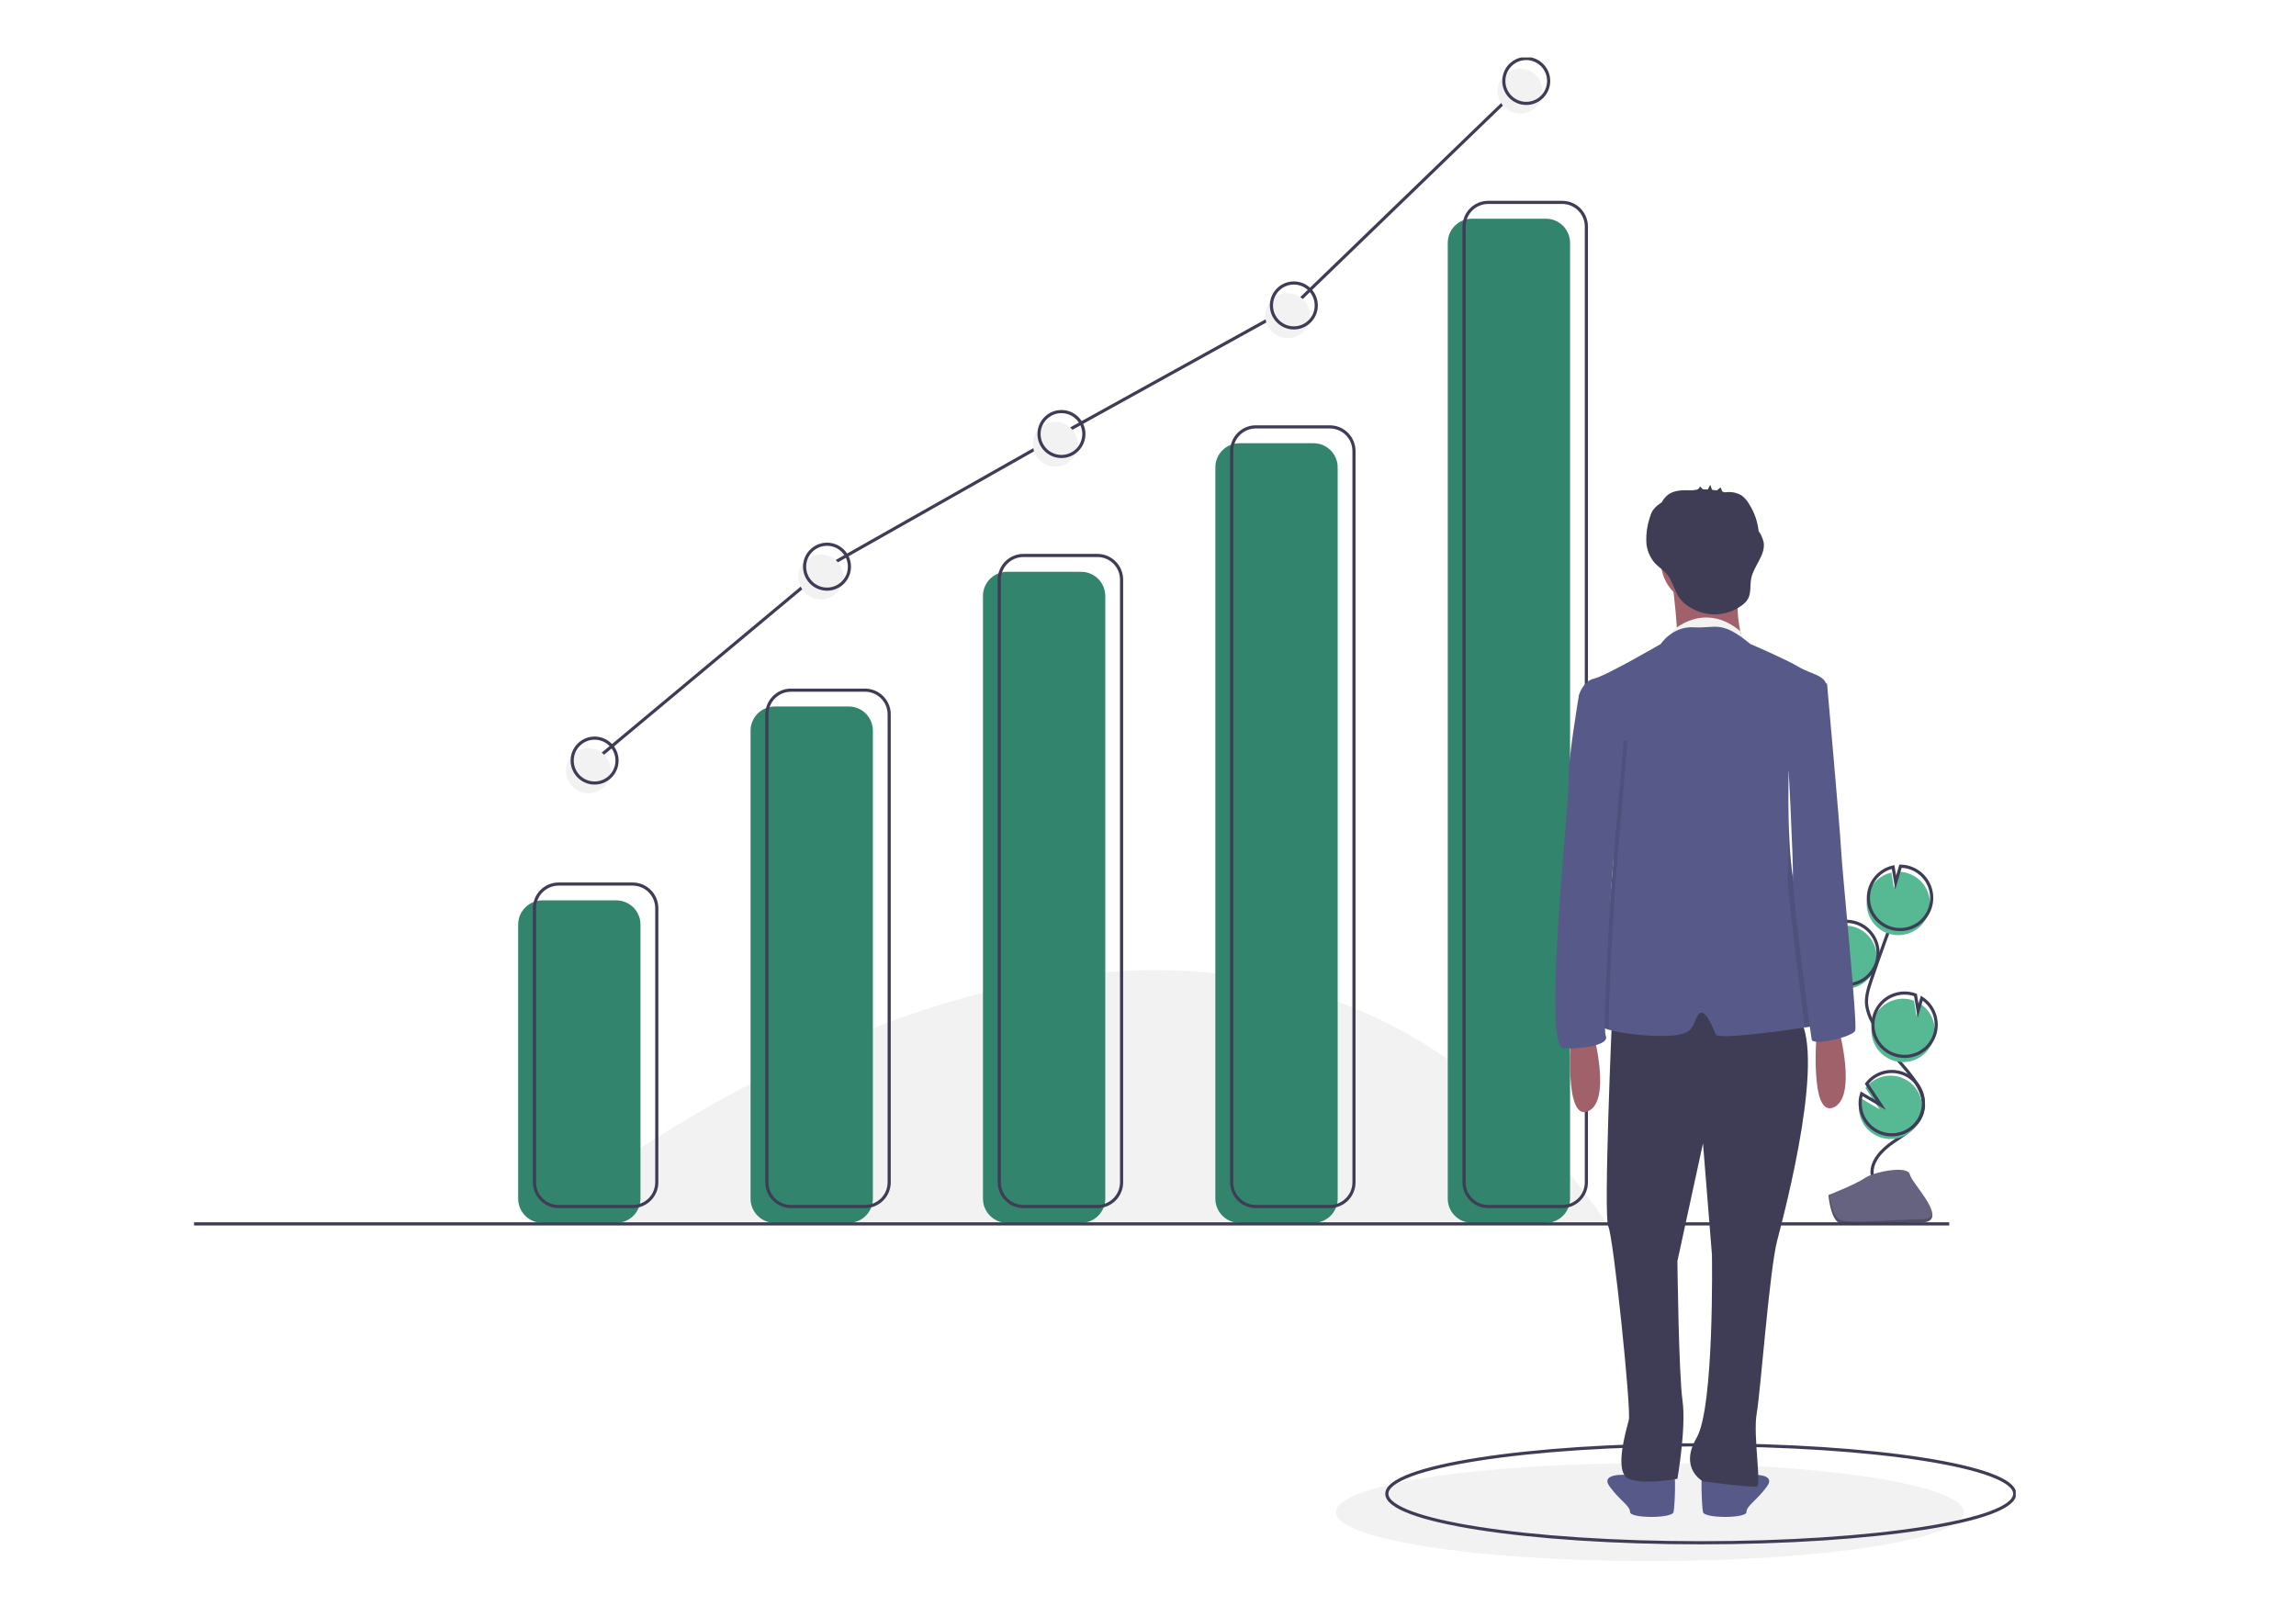 <svg width="639" height="450" viewBox="0 0 639 450" fill="none" xmlns="http://www.w3.org/2000/svg">
<rect width="639" height="450" fill="white"/>
<g clip-path="url(#clip0)">
<path d="M149.6 340.11C149.6 340.11 338.246 182.458 446.895 340.11Z" fill="#F2F2F2"/>
<path d="M459.159 434.56C507.414 434.56 546.532 428.455 546.532 420.925C546.532 413.395 507.414 407.29 459.159 407.29C410.904 407.29 371.786 413.395 371.786 420.925C371.786 428.455 410.904 434.56 459.159 434.56Z" fill="#F2F2F2"/>
<path d="M473.344 429.447C521.598 429.447 560.717 423.342 560.717 415.812C560.717 408.282 521.598 402.177 473.344 402.177C425.089 402.177 385.971 408.282 385.971 415.812C385.971 423.342 425.089 429.447 473.344 429.447Z" stroke="#3F3D56" stroke-width="0.876" stroke-miterlimit="10"/>
<path d="M510.498 274.749C511.781 275.215 513.154 275.378 514.509 275.222C515.865 275.067 517.166 274.599 518.31 273.854C519.454 273.109 520.41 272.109 521.102 270.931C521.794 269.754 522.203 268.431 522.298 267.068C522.392 265.705 522.169 264.339 521.647 263.077C521.124 261.815 520.315 260.692 519.285 259.796C518.255 258.9 517.031 258.256 515.71 257.915C514.388 257.574 513.006 257.544 511.672 257.829L511.892 262.37L509.747 258.478C507.641 259.469 506.014 261.256 505.224 263.447C504.943 264.215 504.773 265.018 504.717 265.834C504.582 267.747 505.073 269.652 506.116 271.261C507.159 272.87 508.698 274.094 510.498 274.749V274.749Z" fill="#57B894"/>
<path d="M521.115 327.414C520.357 323.552 523.639 320.128 526.881 317.903C530.122 315.678 533.91 313.491 535.016 309.715C536.606 304.288 531.871 299.317 528.186 295.031C525.451 291.85 523.103 288.356 521.191 284.621C520.359 283.154 519.793 281.552 519.518 279.888C519.227 277.482 519.999 275.088 520.777 272.793C523.367 265.149 526.137 257.568 529.086 250.052" stroke="#3F3D56" stroke-width="0.876" stroke-miterlimit="10"/>
<path d="M510.862 273.579C512.144 274.046 513.517 274.208 514.873 274.053C516.228 273.898 517.529 273.43 518.673 272.685C519.817 271.94 520.773 270.94 521.465 269.762C522.157 268.585 522.566 267.262 522.661 265.899C522.756 264.536 522.533 263.17 522.01 261.908C521.487 260.646 520.679 259.523 519.648 258.627C518.618 257.731 517.394 257.087 516.073 256.746C514.752 256.404 513.369 256.375 512.035 256.66L512.255 261.201L510.11 257.309C508.004 258.3 506.378 260.087 505.587 262.278C505.307 263.046 505.136 263.849 505.081 264.665C504.945 266.578 505.436 268.483 506.479 270.092C507.523 271.701 509.061 272.925 510.862 273.579V273.579Z" stroke="#3F3D56" stroke-width="0.876" stroke-miterlimit="10"/>
<path d="M520.038 248.484C520.541 247.093 521.386 245.852 522.494 244.875C523.602 243.897 524.938 243.214 526.379 242.89L527.105 247.206L528.45 242.673C530.317 242.7 532.127 243.322 533.619 244.447C535.111 245.572 536.207 247.142 536.749 248.932C537.291 250.721 537.251 252.637 536.635 254.402C536.019 256.168 534.859 257.691 533.322 258.753C531.785 259.815 529.95 260.361 528.083 260.311C526.216 260.261 524.414 259.618 522.936 258.475C521.457 257.332 520.38 255.749 519.859 253.953C519.338 252.157 519.401 250.242 520.038 248.484H520.038Z" fill="#57B894"/>
<path d="M520.521 246.925C521.025 245.535 521.869 244.293 522.978 243.316C524.086 242.338 525.422 241.655 526.863 241.331L527.588 245.648L528.933 241.114C530.8 241.142 532.611 241.763 534.102 242.888C535.594 244.013 536.69 245.584 537.232 247.373C537.774 249.162 537.735 251.078 537.119 252.844C536.503 254.609 535.342 256.133 533.805 257.195C532.268 258.257 530.434 258.802 528.567 258.752C526.7 258.702 524.897 258.059 523.419 256.916C521.941 255.773 520.863 254.19 520.343 252.394C519.822 250.598 519.884 248.683 520.521 246.925V246.925Z" stroke="#3F3D56" stroke-width="0.876" stroke-miterlimit="10"/>
<path d="M526.639 295.118C528.672 295.857 530.906 295.821 532.915 295.016C534.923 294.211 536.566 292.695 537.53 290.755C538.493 288.816 538.71 286.589 538.14 284.499C537.569 282.41 536.251 280.604 534.436 279.425L533.402 282.909L532.669 278.541C532.662 278.538 532.655 278.535 532.647 278.533C531.559 278.138 530.405 277.961 529.249 278.013C528.093 278.065 526.959 278.344 525.911 278.835C524.863 279.325 523.922 280.018 523.141 280.873C522.36 281.728 521.756 282.728 521.361 283.817C520.967 284.906 520.79 286.063 520.842 287.22C520.894 288.377 521.172 289.513 521.662 290.562C522.152 291.612 522.844 292.554 523.698 293.336C524.552 294.118 525.551 294.723 526.639 295.118V295.118Z" fill="#57B894"/>
<path d="M527.057 293.539C529.091 294.278 531.325 294.242 533.334 293.437C535.342 292.632 536.985 291.116 537.949 289.176C538.912 287.237 539.129 285.01 538.559 282.92C537.988 280.831 536.67 279.025 534.855 277.846L533.821 281.33L533.088 276.962C533.081 276.959 533.074 276.956 533.066 276.954C530.87 276.156 528.447 276.265 526.33 277.256C524.213 278.247 522.577 280.039 521.78 282.238C520.983 284.438 521.092 286.864 522.081 288.983C523.071 291.103 524.861 292.742 527.057 293.539V293.539Z" stroke="#3F3D56" stroke-width="0.876" stroke-miterlimit="10"/>
<path d="M517.466 309.769C517.816 311.761 518.839 313.573 520.364 314.899C521.889 316.226 523.824 316.987 525.843 317.055C527.862 317.123 529.843 316.494 531.454 315.273C533.064 314.052 534.207 312.314 534.69 310.35C535.172 308.386 534.966 306.315 534.105 304.485C533.244 302.655 531.781 301.177 529.961 300.299C528.141 299.421 526.075 299.197 524.109 299.663C522.143 300.129 520.397 301.258 519.164 302.861L523.089 308.777L517.726 305.637C517.31 306.973 517.221 308.391 517.466 309.769V309.769Z" fill="#57B894"/>
<path d="M517.83 308.6C518.179 310.592 519.203 312.404 520.728 313.73C522.253 315.057 524.187 315.818 526.206 315.886C528.225 315.954 530.206 315.325 531.817 314.104C533.428 312.883 534.57 311.145 535.053 309.181C535.536 307.216 535.329 305.146 534.468 303.316C533.607 301.486 532.144 300.008 530.324 299.13C528.504 298.252 526.438 298.028 524.472 298.494C522.506 298.96 520.761 300.089 519.527 301.692L523.453 307.608L518.089 304.468C517.673 305.804 517.584 307.222 517.83 308.6V308.6Z" stroke="#3F3D56" stroke-width="0.876" stroke-miterlimit="10"/>
<path d="M508.883 332.644C508.883 332.644 516.657 329.594 519 327.923C521.343 326.252 530.959 324.257 531.541 326.937C532.122 329.616 543.224 340.263 534.447 340.334C525.67 340.405 514.052 341.776 511.714 340.349C509.375 338.923 508.883 332.644 508.883 332.644Z" fill="#656380"/>
<path opacity="0.2" d="M534.604 339.401C525.826 339.472 514.209 340.843 511.87 339.417C510.089 338.331 509.38 334.433 509.142 332.634C508.978 332.641 508.883 332.645 508.883 332.645C508.883 332.645 509.375 338.923 511.714 340.35C514.052 341.776 525.67 340.405 534.447 340.334C536.981 340.313 537.856 339.411 537.808 338.074C537.456 338.882 536.489 339.386 534.604 339.401Z" fill="black"/>
<path d="M171.528 250.632H150.933C147.22 250.632 144.21 253.646 144.21 257.364V333.662C144.21 337.38 147.22 340.394 150.933 340.394H171.528C175.241 340.394 178.251 337.38 178.251 333.662V257.364C178.251 253.646 175.241 250.632 171.528 250.632Z" fill="#32846D"/>
<path d="M236.207 196.661H215.612C211.899 196.661 208.889 199.675 208.889 203.393V333.662C208.889 337.38 211.899 340.394 215.612 340.394H236.207C239.92 340.394 242.93 337.38 242.93 333.662V203.393C242.93 199.675 239.92 196.661 236.207 196.661Z" fill="#32846D"/>
<path d="M300.885 159.165H280.291C276.578 159.165 273.567 162.18 273.567 165.898V333.662C273.567 337.38 276.578 340.394 280.291 340.394H300.885C304.599 340.394 307.609 337.38 307.609 333.662V165.898C307.609 162.18 304.599 159.165 300.885 159.165Z" fill="#32846D"/>
<path d="M365.564 123.374H344.97C341.256 123.374 338.246 126.388 338.246 130.106V333.662C338.246 337.38 341.256 340.394 344.97 340.394H365.564C369.277 340.394 372.288 337.38 372.288 333.662V130.106C372.288 126.388 369.277 123.374 365.564 123.374Z" fill="#32846D"/>
<path d="M430.242 60.881H409.647C405.934 60.881 402.924 63.895 402.924 67.614V333.662C402.924 337.38 405.934 340.394 409.647 340.394H430.242C433.955 340.394 436.965 337.38 436.965 333.662V67.614C436.965 63.895 433.955 60.881 430.242 60.881Z" fill="#32846D"/>
<path d="M176.067 246.087H155.473C151.759 246.087 148.749 249.101 148.749 252.82V329.117C148.749 332.835 151.759 335.849 155.473 335.849H176.067C179.78 335.849 182.79 332.835 182.79 329.117V252.82C182.79 249.101 179.78 246.087 176.067 246.087Z" stroke="#3F3D56" stroke-width="0.876" stroke-miterlimit="10"/>
<path d="M240.746 192.116H220.151C216.438 192.116 213.428 195.13 213.428 198.848V329.117C213.428 332.835 216.438 335.849 220.151 335.849H240.746C244.459 335.849 247.469 332.835 247.469 329.117V198.848C247.469 195.13 244.459 192.116 240.746 192.116Z" stroke="#3F3D56" stroke-width="0.876" stroke-miterlimit="10"/>
<path d="M305.423 154.62H284.829C281.116 154.62 278.105 157.635 278.105 161.353V329.117C278.105 332.835 281.116 335.849 284.829 335.849H305.423C309.137 335.849 312.147 332.835 312.147 329.117V161.353C312.147 157.635 309.137 154.62 305.423 154.62Z" stroke="#3F3D56" stroke-width="0.876" stroke-miterlimit="10"/>
<path d="M370.103 118.829H349.509C345.795 118.829 342.785 121.843 342.785 125.562V329.117C342.785 332.835 345.795 335.849 349.509 335.849H370.103C373.816 335.849 376.827 332.835 376.827 329.117V125.562C376.827 121.843 373.816 118.829 370.103 118.829Z" stroke="#3F3D56" stroke-width="0.876" stroke-miterlimit="10"/>
<path d="M434.781 56.336H414.186C410.473 56.336 407.463 59.35 407.463 63.069V329.117C407.463 332.835 410.473 335.849 414.186 335.849H434.781C438.494 335.849 441.504 332.835 441.504 329.117V63.069C441.504 59.35 438.494 56.336 434.781 56.336Z" stroke="#3F3D56" stroke-width="0.876" stroke-miterlimit="10"/>
<path d="M542.494 340.678H54" stroke="#3F3D56" stroke-width="0.876" stroke-miterlimit="10"/>
<path d="M511.689 286.182C511.689 286.182 517.028 305.43 510.265 308.281C503.502 311.132 505.637 286.895 505.637 286.895L511.689 286.182Z" fill="#A0616A"/>
<path d="M463.279 409.507C463.279 409.507 458.296 409.151 456.516 410.22C455.983 410.532 455.389 410.726 454.775 410.787C454.161 410.849 453.54 410.777 452.956 410.577C452.956 410.577 445.125 409.864 447.973 413.785C450.821 417.705 453.668 419.131 453.668 420.913C453.668 422.695 465.415 422.695 465.771 420.913C466.127 419.131 466.483 409.864 465.771 409.507C465.059 409.151 463.279 409.507 463.279 409.507Z" fill="#575A89"/>
<path d="M476.45 409.507C476.45 409.507 481.433 409.151 483.213 410.22C483.746 410.532 484.339 410.726 484.954 410.787C485.568 410.849 486.188 410.777 486.772 410.577C486.772 410.577 494.603 409.864 491.756 413.785C488.908 417.705 486.06 419.131 486.06 420.913C486.06 422.695 474.314 422.695 473.958 420.913C473.602 419.131 473.246 409.864 473.958 409.507C474.67 409.151 476.45 409.507 476.45 409.507Z" fill="#575A89"/>
<path d="M448.685 282.262C448.685 282.262 446.193 338.578 447.617 341.429C449.041 344.281 454.024 392.399 453.312 395.25C452.601 398.102 449.041 409.864 453.312 411.646C457.584 413.428 466.839 411.646 466.839 411.646C466.839 411.646 469.33 397.389 468.263 389.904C467.195 382.419 466.839 351.053 466.839 351.053L473.958 318.261L476.449 349.271C476.449 349.271 477.161 391.686 472.178 400.24C467.195 408.795 473.958 412.359 473.958 412.359C473.958 412.359 487.484 414.141 488.908 413.785C490.332 413.428 487.84 399.527 488.908 393.468C489.976 387.409 492.467 353.548 494.603 345.35C496.739 337.152 508.841 291.529 499.942 282.262C491.044 272.995 448.685 282.262 448.685 282.262Z" fill="#3F3D56"/>
<path d="M474.669 168.56C481.55 168.56 487.128 162.975 487.128 156.085C487.128 149.196 481.55 143.61 474.669 143.61C467.789 143.61 462.211 149.196 462.211 156.085C462.211 162.975 467.789 168.56 474.669 168.56Z" fill="#A0616A"/>
<path d="M465.415 161.788C465.415 161.788 467.551 178.897 466.483 179.253C465.415 179.61 485.349 179.253 485.349 179.253C485.349 179.253 481.433 168.917 485.349 160.719L465.415 161.788Z" fill="#A0616A"/>
<path d="M465.415 175.689C465.415 175.689 474.091 167.135 484.347 175.689L485.011 178.239L479.653 178.184H465.415V175.689Z" fill="#F2F2F2"/>
<path d="M507.774 285.113C506.952 285.277 504.937 285.612 502.31 286.011C493.564 287.334 478.066 289.337 477.518 287.965C476.806 286.182 474.314 279.767 472.534 282.618C470.755 285.47 471.823 287.964 464.347 288.321C459.261 288.563 451.868 287.815 447.774 286.639C445.852 286.086 444.656 285.441 444.77 284.757C445.126 282.618 449.041 241.985 449.041 238.064C449.041 234.144 450.465 215.253 450.465 215.253L440.235 195.097L439.431 193.51C439.431 193.51 440.499 189.59 443.702 188.877C446.906 188.164 462.212 179.253 462.212 179.253C462.212 179.253 465.415 174.263 471.467 174.62C477.518 174.976 478.942 172.481 487.129 179.253C487.129 179.253 497.095 183.53 500.655 185.669C504.214 187.808 508.13 187.808 508.486 191.372C508.557 192.088 508.169 193.468 507.503 195.211C505.065 201.598 498.904 212.9 497.939 214.661C497.853 214.814 497.807 214.896 497.807 214.896C497.807 214.896 497.622 221.305 497.818 228.808V228.826C498.01 236.022 498.551 244.223 499.943 248.757C502.791 258.024 511.333 284.4 507.774 285.113Z" fill="#575A89"/>
<path d="M490.842 150.964C490.593 149.829 490.114 148.756 489.434 147.814C489.163 145.207 488.295 142.698 486.896 140.482C486.349 139.444 485.571 138.545 484.623 137.855C483.537 137.228 482.298 136.919 481.046 136.961C480.818 136.958 480.41 137.027 480.042 137.043C479.807 136.971 479.569 136.905 479.331 136.844C479.192 136.535 478.917 135.633 478.84 135.694L477.802 136.519C477.363 136.443 476.922 136.384 476.479 136.337C476.318 135.876 476.157 135.416 475.996 134.955C475.734 135.367 475.505 135.799 475.31 136.246C474.869 136.224 474.428 136.217 473.987 136.223L473.105 135.374C473.053 135.611 472.933 135.827 472.76 135.997C472.587 136.167 472.369 136.282 472.131 136.329C471.725 136.371 471.321 136.425 470.918 136.49C470.885 136.49 470.852 136.49 470.82 136.489C468.647 136.435 466.309 136.338 464.493 137.532C463.642 138.116 462.95 138.903 462.478 139.821C462.256 139.972 462.033 140.123 461.817 140.283C461.088 140.781 460.456 141.408 459.953 142.133C459.587 142.759 459.31 143.432 459.128 144.134C458.435 146.247 458.114 148.464 458.179 150.686C458.253 152.924 459.097 155.068 460.567 156.756C461.498 157.758 462.683 158.498 463.616 159.5C465.537 161.561 465.897 164.437 467.541 166.619C469.279 168.926 472.451 170.444 475.237 170.88C476.912 171.132 478.62 171.051 480.264 170.641C481.908 170.23 483.454 169.499 484.814 168.488C485.467 168.033 486.022 167.45 486.445 166.776C487.412 165.101 487.002 162.996 487.361 161.095C488.034 157.532 491.43 154.542 490.842 150.964Z" fill="#3F3D56"/>
<path d="M443.346 287.252C443.346 287.252 448.685 306.499 441.922 309.35C435.159 312.202 437.295 287.965 437.295 287.965L443.346 287.252Z" fill="#A0616A"/>
<path opacity="0.1" d="M449.749 243.575C449.749 243.575 447.414 278.277 447.773 286.639C445.851 286.086 444.655 285.441 444.769 284.757C445.125 282.618 449.041 241.985 449.041 238.064C449.041 234.143 450.464 215.253 450.464 215.253L440.234 195.096C440.398 194.098 440.498 193.51 440.498 193.51L445.659 204.382L452.956 206.342L449.749 243.575Z" fill="black"/>
<path d="M441.922 191.372L439.43 193.511C439.43 193.511 436.227 212.401 436.583 217.035C436.939 221.669 429.108 291.885 435.159 291.885C441.21 291.885 447.973 290.816 446.905 288.321C445.837 285.826 448.683 243.575 448.683 243.575L451.889 206.342L441.922 191.372Z" fill="#575A89"/>
<path opacity="0.1" d="M507.502 195.211C505.064 201.598 498.902 212.9 497.938 214.661C497.966 210.102 497.984 206.877 497.984 206.877L505.459 191.55L507.061 190.303C507.061 190.303 507.231 192.188 507.502 195.211Z" fill="black"/>
<path opacity="0.1" d="M507.774 285.113C506.952 285.277 504.937 285.612 502.31 286.011C500.947 275.917 497.302 246.889 497.533 244.156C497.647 242.808 497.743 236.15 497.818 228.826C498.01 236.022 498.551 244.223 499.943 248.757C502.79 258.024 511.333 284.4 507.774 285.113Z" fill="black"/>
<path d="M503.145 188.877L508.485 190.303C508.485 190.303 512.044 229.866 512.4 236.639C512.756 243.411 517.028 285.113 516.316 286.895C515.604 288.677 504.569 291.173 504.213 289.39C503.857 287.608 498.683 247.394 498.956 244.155C499.23 240.916 497.45 207.411 497.45 207.411L503.145 188.877Z" fill="#575A89"/>
<path d="M165.486 211.716L230.165 157.745L295.411 120.817L360.09 85.026L424.769 22.533" stroke="#3F3D56" stroke-width="0.876" stroke-miterlimit="10"/>
<path d="M163.784 220.806C167.231 220.806 170.025 218.008 170.025 214.557C170.025 211.105 167.231 208.307 163.784 208.307C160.337 208.307 157.543 211.105 157.543 214.557C157.543 218.008 160.337 220.806 163.784 220.806Z" fill="#F2F2F2"/>
<path d="M228.462 166.835C231.908 166.835 234.703 164.037 234.703 160.586C234.703 157.134 231.908 154.336 228.462 154.336C225.015 154.336 222.221 157.134 222.221 160.586C222.221 164.037 225.015 166.835 228.462 166.835Z" fill="#F2F2F2"/>
<path d="M293.709 129.907C297.155 129.907 299.95 127.109 299.95 123.658C299.95 120.207 297.155 117.409 293.709 117.409C290.262 117.409 287.468 120.207 287.468 123.658C287.468 127.109 290.262 129.907 293.709 129.907Z" fill="#F2F2F2"/>
<path d="M358.387 94.116C361.834 94.116 364.628 91.318 364.628 87.867C364.628 84.415 361.834 81.617 358.387 81.617C354.941 81.617 352.146 84.415 352.146 87.867C352.146 91.318 354.941 94.116 358.387 94.116Z" fill="#F2F2F2"/>
<path d="M423.066 31.623C426.513 31.623 429.307 28.825 429.307 25.374C429.307 21.922 426.513 19.125 423.066 19.125C419.619 19.125 416.825 21.922 416.825 25.374C416.825 28.825 419.619 31.623 423.066 31.623Z" fill="#F2F2F2"/>
<path d="M165.485 217.965C168.932 217.965 171.726 215.167 171.726 211.716C171.726 208.265 168.932 205.467 165.485 205.467C162.038 205.467 159.244 208.265 159.244 211.716C159.244 215.167 162.038 217.965 165.485 217.965Z" stroke="#3F3D56" stroke-width="0.876" stroke-miterlimit="10"/>
<path d="M230.165 163.994C233.612 163.994 236.406 161.196 236.406 157.745C236.406 154.294 233.612 151.496 230.165 151.496C226.718 151.496 223.924 154.294 223.924 157.745C223.924 161.196 226.718 163.994 230.165 163.994Z" stroke="#3F3D56" stroke-width="0.876" stroke-miterlimit="10"/>
<path d="M295.411 127.067C298.858 127.067 301.652 124.269 301.652 120.818C301.652 117.366 298.858 114.568 295.411 114.568C291.964 114.568 289.17 117.366 289.17 120.818C289.17 124.269 291.964 127.067 295.411 127.067Z" stroke="#3F3D56" stroke-width="0.876" stroke-miterlimit="10"/>
<path d="M360.09 91.275C363.536 91.275 366.33 88.478 366.33 85.026C366.33 81.575 363.536 78.777 360.09 78.777C356.643 78.777 353.849 81.575 353.849 85.026C353.849 88.478 356.643 91.275 360.09 91.275Z" stroke="#3F3D56" stroke-width="0.876" stroke-miterlimit="10"/>
<path d="M424.767 28.783C428.214 28.783 431.008 25.985 431.008 22.533C431.008 19.082 428.214 16.284 424.767 16.284C421.321 16.284 418.526 19.082 418.526 22.533C418.526 25.985 421.321 28.783 424.767 28.783Z" stroke="#3F3D56" stroke-width="0.876" stroke-miterlimit="10"/>
</g>
<defs>
<clipPath id="clip0">
<rect width="507" height="418.56" fill="white" transform="translate(54 16)"/>
</clipPath>
</defs>
</svg>
